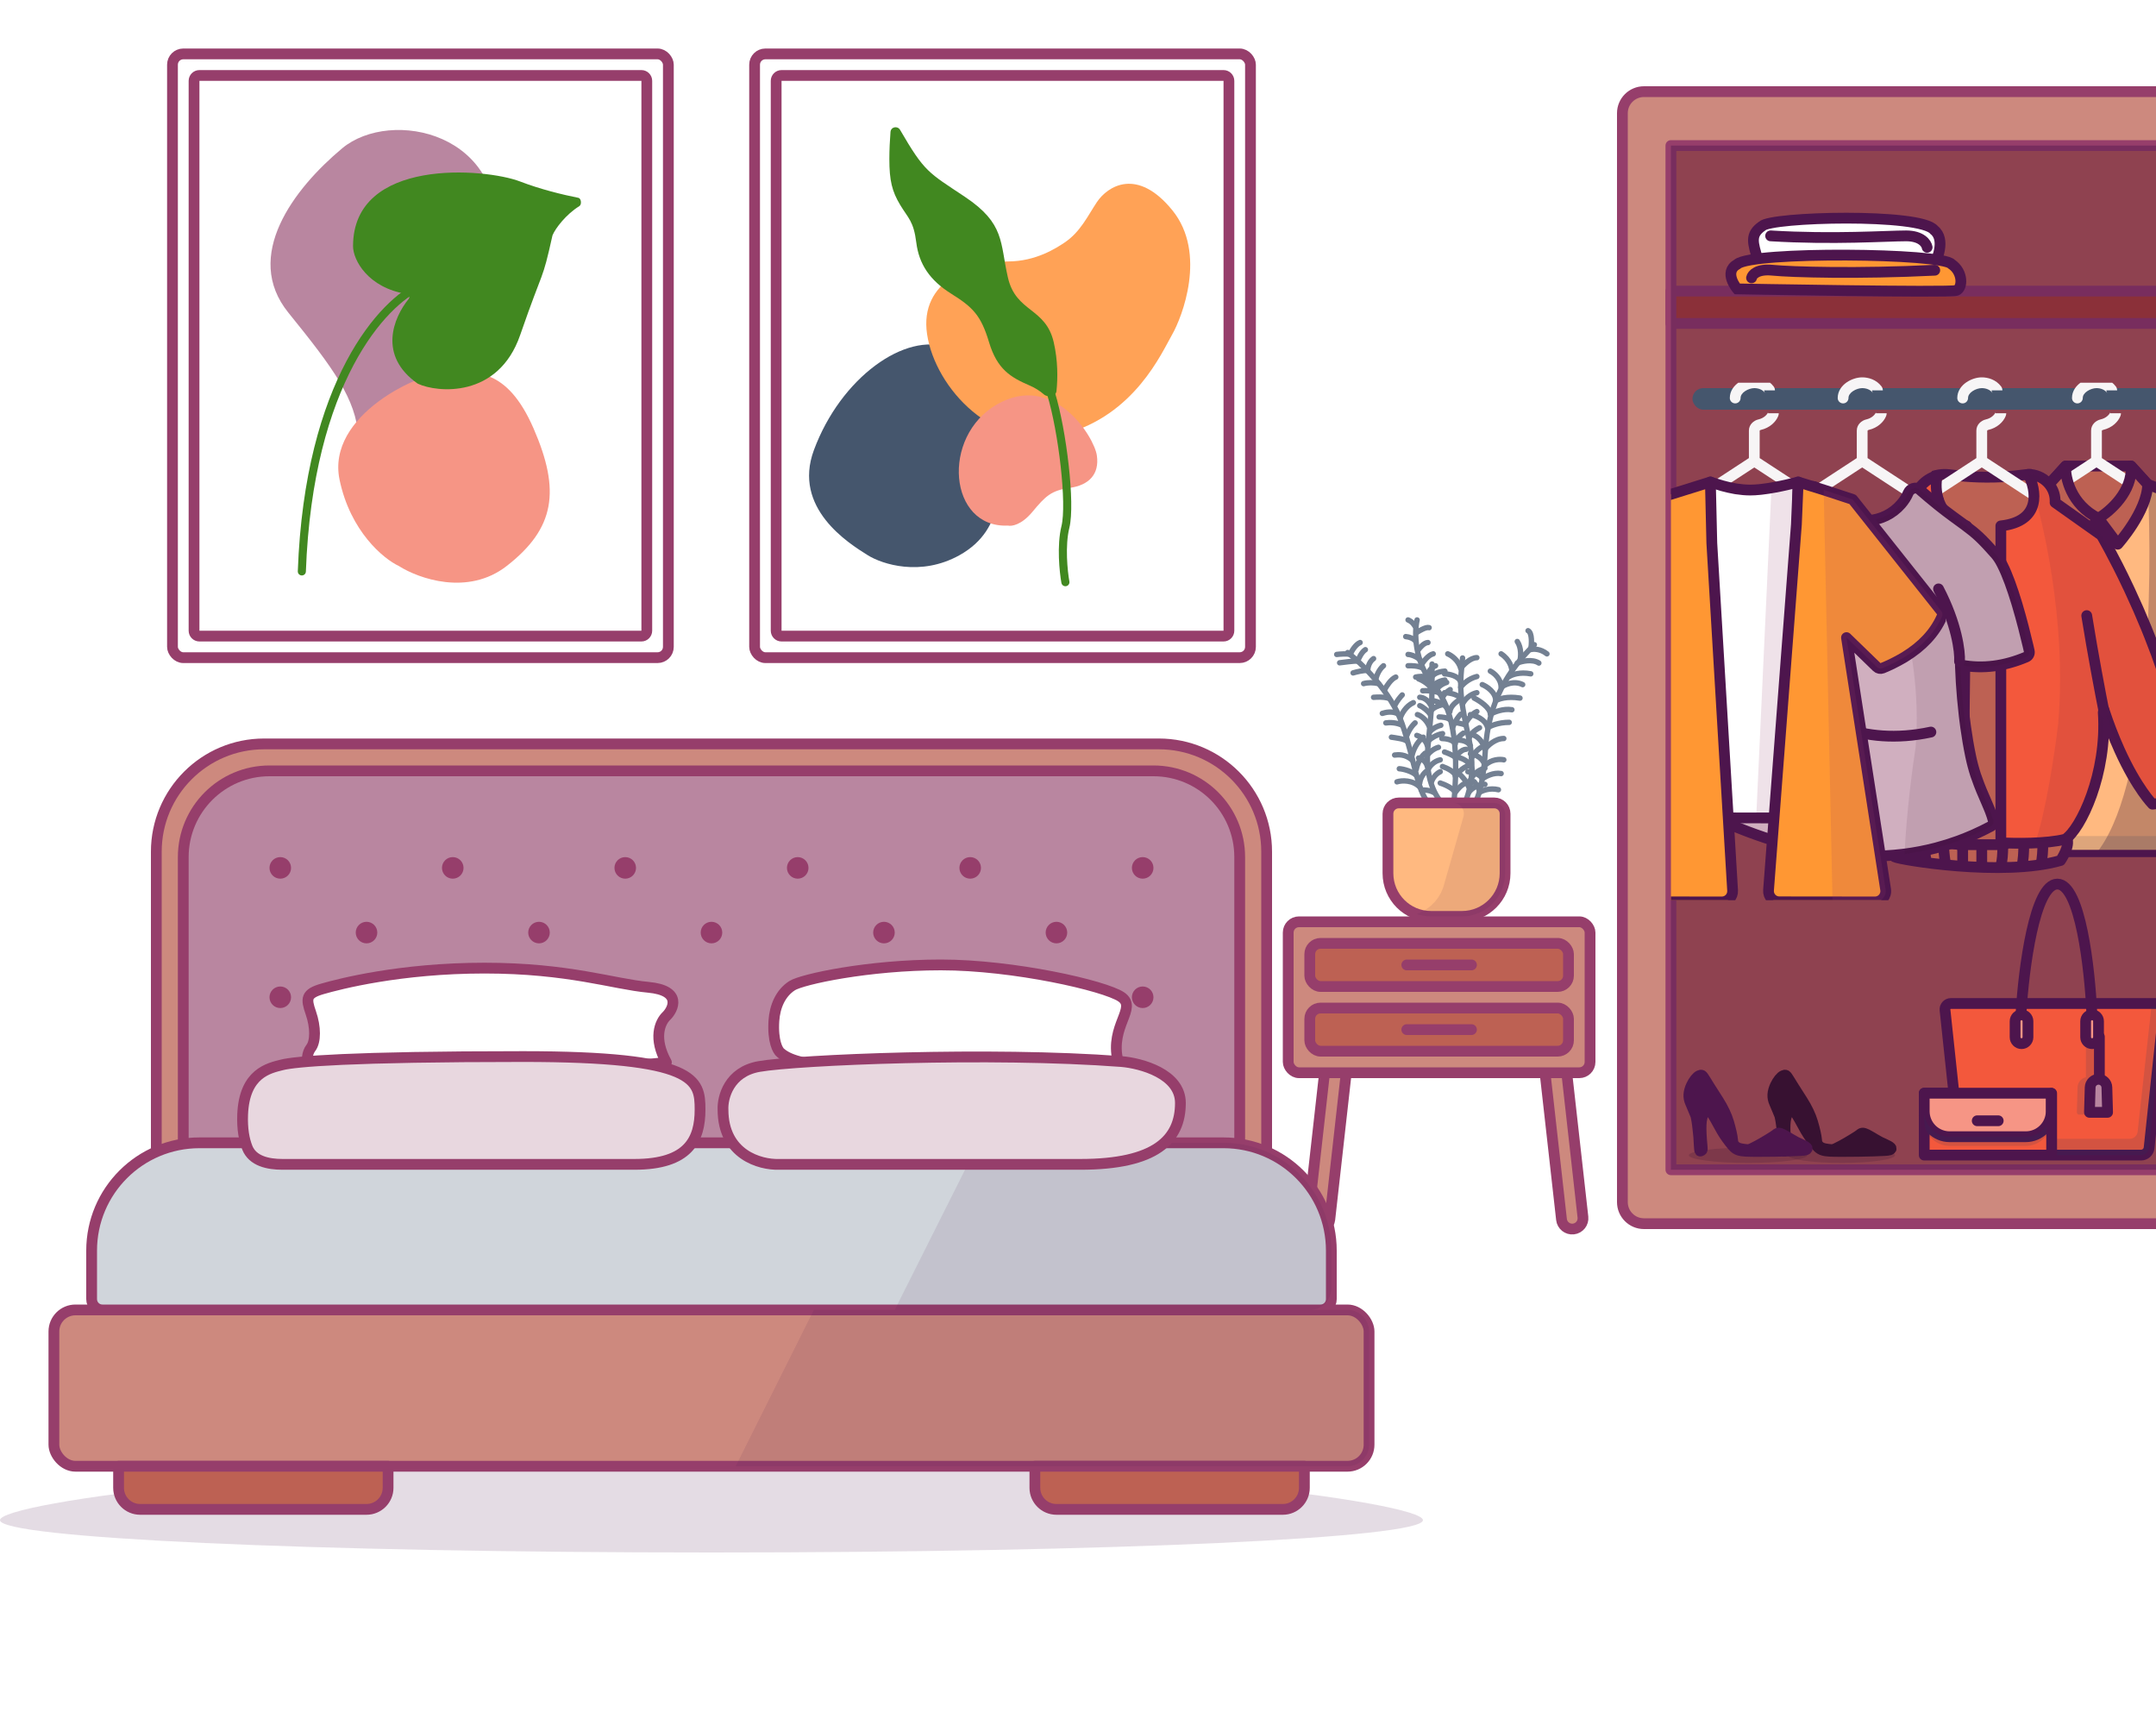 <svg width="400" height="320" viewBox="0 0 400 320" fill="none" xmlns="http://www.w3.org/2000/svg">
<g clip-path="url(#clip0_1324_4218)">
<path fill-rule="evenodd" clip-rule="evenodd" d="M248.101 195.949C249.198 196.072 249.988 197.062 249.865 198.159L246.715 226.223C246.592 227.321 245.602 228.111 244.505 227.987C243.407 227.864 242.617 226.874 242.74 225.777L245.89 197.713C246.013 196.615 247.003 195.825 248.101 195.949Z" fill="#CD897E" stroke="#963E6B" stroke-width="2" stroke-linecap="round"/>
<path fill-rule="evenodd" clip-rule="evenodd" d="M288.318 195.949C287.22 196.072 286.43 197.062 286.554 198.159L289.704 226.223C289.827 227.321 290.817 228.111 291.914 227.987C293.012 227.864 293.802 226.874 293.679 225.777L290.529 197.713C290.406 196.615 289.416 195.825 288.318 195.949Z" fill="#CD897E" stroke="#963E6B" stroke-width="2" stroke-linecap="round"/>
<rect x="239" y="171" width="56" height="28" rx="2" fill="#CD897E" stroke="#963E6B" stroke-width="2"/>
<rect x="243" y="175" width="48" height="8" rx="2" fill="#BD6153" stroke="#963E6B" stroke-width="2"/>
<rect x="243" y="187" width="48" height="8" rx="2" fill="#BD6153" stroke="#963E6B" stroke-width="2"/>
<path d="M261 179H273" stroke="#963E6B" stroke-width="2" stroke-linecap="round"/>
<path d="M261 191H273" stroke="#963E6B" stroke-width="2" stroke-linecap="round"/>
<path d="M250.037 121.052C252.553 122.994 258.095 128.359 260.137 134.276C262.69 141.673 262.912 147.5 265.687 149.63M268.24 149.63C266.871 148.658 264.289 145.102 264.91 138.647C265.687 130.578 265.687 130.802 265.687 123.181M262.912 115C262.394 117.241 262.313 122.845 266.131 127.328C270.904 132.931 270.238 143.354 269.683 149.63M271.348 149.63C272.347 148.173 273.967 143.555 272.458 136.742C270.571 128.224 270.904 126.767 271.348 122.06M273.013 149.63C273.678 149.331 275.121 146.85 275.565 139.319C276.12 129.905 280.005 124.19 284.667 119.595" stroke="#738092" stroke-linecap="round" stroke-linejoin="round"/>
<path d="M248 121.405C248.579 121.331 249.888 121.228 250.496 121.405C250.749 120.816 251.472 119.55 252.34 119.196M248.543 122.951C249.338 122.84 251.125 122.62 251.906 122.62C252.087 122.104 252.622 120.963 253.317 120.521M251.038 124.828C251.653 124.644 253.056 124.298 253.751 124.386C253.751 123.908 253.968 122.796 254.836 122.178M252.991 126.816C253.751 126.595 254.836 126.595 255.771 126.816M255.27 125.932C255.378 125.417 255.812 124.21 256.68 123.503M256.897 127.92C257.223 127.294 258.091 125.954 258.959 125.601M254.836 129.356C255.487 129.319 256.545 129.235 257.5 129.5M260.152 128.914C259.863 129.208 259.176 130.018 258.742 130.902M256.463 132.337C257.042 132.153 258.134 131.895 259.176 132.337M259.827 133.11C260.044 132.448 260.825 130.968 262.214 130.349M257.114 134.104C257.801 133.994 259.111 134.016 260.152 134.546M261.02 136.423C261.165 135.981 261.671 134.899 262.539 134.104M258.148 136.754C258.835 136.865 260.586 137.058 261.02 137.5M258.742 140.067C259.393 139.993 260.698 139.852 262 141M261.997 140.067C262.141 139.368 262.756 137.726 264.058 136.754M262.756 142.717C262.865 142.092 263.342 140.619 264.384 139.736M259.61 142.607C260.405 142.644 262.062 143.116 262.756 143.823M259.176 145.036C260.08 144.742 262.105 144.675 263.407 146M263.407 145.257C263.443 144.779 263.776 143.645 264.818 142.938M263.733 146.582C264.239 146.509 265.219 146.558 266 147M265.577 145.036C265.722 144.595 266.25 143.601 267.205 143.159M265.035 142.607C265.252 142.165 265.99 141.216 267.205 140.95M263.19 140.619C263.624 140.803 264.5 141 264.818 142.192M264.926 139.957C265.179 139.625 265.925 138.897 266.879 138.632M262.865 136.423C263.371 136.57 264.5 137.111 264.818 138.35M265.143 137.306C265.505 136.975 266.51 136.268 267.639 136.092M265.36 135.65C265.577 135.392 266.272 134.811 267.313 134.546M262.973 132.558C263.552 132.705 264.623 133.465 265.143 134.702M263.407 130.902C263.986 131.122 265.013 131.94 265.36 132.558M265.686 131.662C265.903 131.367 266.619 130.946 267.747 130.681M263.407 129.356C263.95 129.356 264.818 129.727 265.36 130.681M263.19 125.932C263.877 126.19 265.36 126.992 265.794 128.141M265.794 127.368C266.011 127.037 266.771 126.33 268.073 126.153M265.794 125.38C265.975 125.123 266.684 124.585 268.073 124.497M262.648 116.322C262.431 116.064 262.105 115.353 261.237 115M262.865 117.319C263.407 116.951 264.623 116.259 265.143 116.436M260.803 118.092C261.382 118.129 262.387 118.47 262.648 119M263.082 120.632C263.407 120.153 264.232 119.196 264.926 119.196M261.237 121.405C261.78 121.405 263.066 121.882 263.5 122.5M263.733 123.282C264.094 122.693 265.035 121.471 265.903 121.294M261.237 123.503C261.816 123.466 263.169 123.503 263.95 123.945M262.648 125.601C263.118 125.491 264.232 125.358 264.926 125.711M264.709 125.38C264.854 124.902 265.382 123.856 266.337 123.503M263.95 128.141C264.528 128.104 265.925 128.119 266.879 128.472M266.554 127.92C266.699 127.626 267.27 126.948 268.398 126.595M267.639 129.576C267.639 129.319 267.921 128.627 269.049 127.92M268.398 131.3C268.246 131.008 267.553 130.339 266 130M269 132C269 131.667 269.3 130.8 270.5 130M267 133C267.5 133 268.6 133.1 269 133.5M271 132.5C270.667 132.833 269.9 133.8 269.5 135M267.5 137C268.167 137 269.6 137.2 270 138C270 137.667 270.3 136.8 271.5 136M268 139.5C268.5 139.667 269.6 140.1 270 140.5C270.333 140 271.2 139 272 139M267.62 142.192C268.413 142.461 270 143.2 270 144C270.333 143.5 271.3 142.4 272.5 142M267.205 145.257C267.97 145.505 269.6 146.2 270 147C270.333 146.505 271.2 145.463 272 145.257M268.597 121.294C269.231 121.552 270.6 122.454 271 124C271.5 123.333 272.8 122 274 122M268 125C268.833 125.027 270.6 125.364 271 126.5M271 127.5C271.333 127 272.4 125.9 274 125.5M268 128.5C268.667 128.5 270.2 128.7 271 129.5M274 128.5C273.375 128.62 271.961 129.225 271.312 130.681M269.5 134C270 134.03 271.2 134.182 272 134.546M274 132C273.667 132.117 272.8 132.68 272 134M272.5 137.306C272.5 136.871 272.9 135.8 274.5 135M270.5 137.306C271.038 137.271 272.251 137.43 272.806 138.35M273 140.619C273.333 139.98 274.3 138.63 275.5 138.35M270.5 140.5C271.253 140.645 272.834 141.291 273.13 142.717M272.806 144.71C273.038 144.14 273.9 142.9 275.5 142.5M272.5 147C272.833 146.5 273.9 145.5 275.5 145.5M270.262 143.159C270.841 143.606 272.1 144.8 272.5 146M283.5 117C284.3 117.4 284.167 119.5 284 120.5C284.5 120.363 285.8 120.33 287 121.294M282 122.5C282.167 121.833 282.3 120.2 281.5 119M281.5 123C282.333 122.667 284.3 122.2 285.5 123M280.5 124.5C280.5 123.863 280.1 122.33 278.5 121.294M280 125.5C280.5 125.167 282 124.6 284 125M276.5 124.5C277.167 124.833 278.5 125.9 278.5 127.5C279.167 127 280.9 126.2 282.5 127M275 127C275.833 127.333 277.5 128.4 277.5 130C278 129.667 279.6 129.1 282 129.5M273.5 129.5C274.5 130 276.5 131.3 276.5 132.5C277.167 132.108 278.9 131.391 280.5 131.662M272.806 132.558C273.704 132.705 275.6 133.4 276 135C276.5 134.667 278 134 280 134M273.5 136.423C274 136.615 275.1 137.4 275.5 139C276 138.333 277.4 137 279 137M279 140.95C278.333 140.8 276.7 140.8 275.5 142C275.371 141.396 274.651 140.119 272.806 139.844M278.5 143.5C277.085 143.242 275.577 144.059 275 144.5C274.89 144.127 274.204 143.336 272.335 143.159M278 146.5C276.4 146.1 275 146.667 274.5 147C274.555 146.833 274.432 146.2 273.5 145" stroke="#738092" stroke-linecap="round" stroke-linejoin="round"/>
<path d="M257.506 150.951C257.506 149.846 258.401 148.951 259.506 148.951H277.234C278.339 148.951 279.234 149.846 279.234 150.951V162C279.234 166.418 275.653 170 271.234 170H265.506C261.088 170 257.506 166.418 257.506 162V150.951Z" fill="#FFB980" stroke="#963E6B" stroke-width="2"/>
<path opacity="0.1" fill-rule="evenodd" clip-rule="evenodd" d="M262.849 169.548C263.68 169.841 264.574 170 265.506 170H271.234C275.653 170 279.234 166.418 279.234 162V150.951C279.234 149.846 278.339 148.951 277.234 148.951H269.585C270.913 148.951 271.872 150.222 271.508 151.499L267.89 164.193C267.163 166.742 265.248 168.705 262.849 169.548Z" fill="#4D154D"/>
<path opacity="0.15" d="M264 282C264 285.314 206.558 288 132 288C57.442 288 0 285.314 0 282C0 278.686 57.442 271 132 271C206.558 271 264 278.686 264 282Z" fill="#4D154D"/>
<path d="M29 158C29 146.954 37.954 138 49 138H215C226.046 138 235 146.954 235 158V221H29V158Z" fill="#CD897E" stroke="#963E6B" stroke-width="2" stroke-linejoin="round"/>
<path d="M34 159C34 150.163 41.163 143 50 143H214C222.837 143 230 150.163 230 159V221H34V159Z" fill="#B986A0" stroke="#963E6B" stroke-width="2" stroke-linejoin="round"/>
<circle cx="84" cy="161" r="2" fill="#963E6B"/>
<circle cx="116" cy="161" r="2" fill="#963E6B"/>
<circle cx="148" cy="161" r="2" fill="#963E6B"/>
<circle cx="180" cy="161" r="2" fill="#963E6B"/>
<circle cx="212" cy="161" r="2" fill="#963E6B"/>
<circle cx="84" cy="185" r="2" fill="#963E6B"/>
<circle cx="52" cy="161" r="2" fill="#963E6B"/>
<circle cx="116" cy="185" r="2" fill="#963E6B"/>
<circle cx="68" cy="173" r="2" fill="#963E6B"/>
<circle cx="100" cy="173" r="2" fill="#963E6B"/>
<circle cx="148" cy="185" r="2" fill="#963E6B"/>
<circle cx="180" cy="185" r="2" fill="#963E6B"/>
<circle cx="212" cy="185" r="2" fill="#963E6B"/>
<circle cx="52" cy="185" r="2" fill="#963E6B"/>
<circle cx="132" cy="173" r="2" fill="#963E6B"/>
<circle cx="164" cy="173" r="2" fill="#963E6B"/>
<circle cx="196" cy="173" r="2" fill="#963E6B"/>
<rect x="10" y="243" width="244" height="29" rx="4" fill="#CD897E" stroke="#963E6B" stroke-width="2" stroke-linejoin="round"/>
<path d="M192 272H242V276C242 278.209 240.209 280 238 280H196C193.791 280 192 278.209 192 276V272Z" fill="#BD6153" stroke="#963E6B" stroke-width="2" stroke-linejoin="round"/>
<path d="M22 272H72V276C72 278.209 70.209 280 68 280H26C23.791 280 22 278.209 22 276V272Z" fill="#BD6153" stroke="#963E6B" stroke-width="2" stroke-linejoin="round"/>
<path d="M17 232C17 220.954 25.954 212 37 212H227C238.046 212 247 220.954 247 232V241C247 242.105 246.105 243 245 243H19C17.895 243 17 242.105 17 241V232Z" fill="#D0D5DB" stroke="#963E6B" stroke-width="2" stroke-linejoin="round"/>
<path opacity="0.1" d="M151 243H250C252.209 243 254 244.791 254 247V268C254 270.209 252.209 272 250 272H136.5L151 243Z" fill="#4D154D"/>
<path opacity="0.1" d="M181.549 212L227 212C238.046 212 247 220.954 247 232V239C247 241.209 245.209 243 243 243L166 243L181.549 212Z" fill="#4D154D"/>
<path d="M57.666 194.403C56.929 195.351 56.95 196.773 57.052 197.365C69.018 196.773 87.122 197.958 102.463 197.958C114.737 197.958 121.692 197.365 123.635 197.069C121.18 192.626 122.408 189.664 123.635 188.479C124.862 187.294 126.703 183.739 120.26 183.147C113.816 182.555 105.532 179.592 89.883 179.592C74.235 179.592 62.882 182.555 59.813 183.443C56.745 184.332 56.745 185.221 57.666 187.887C58.586 190.552 58.586 193.218 57.666 194.403Z" fill="white"/>
<path d="M146.954 182.851C144.822 184.223 143.752 186.702 143.579 189.368C143.334 193.159 144.295 194.897 144.806 195.292C148.488 198.55 159.534 197.958 174.569 197.958C186.597 197.958 201.468 197.168 207.401 196.773C205.866 190.256 211.083 186.998 208.014 184.924C204.946 182.851 188.07 179 174.569 179C161.069 179 148.795 181.666 146.954 182.851Z" fill="white"/>
<path d="M57.666 194.403C56.929 195.351 56.95 196.773 57.052 197.365C69.018 196.773 87.122 197.958 102.463 197.958C114.737 197.958 121.692 197.365 123.635 197.069C121.18 192.626 122.408 189.664 123.635 188.479C124.862 187.294 126.703 183.739 120.26 183.147C113.816 182.555 105.532 179.592 89.883 179.592C74.235 179.592 62.882 182.555 59.813 183.443C56.745 184.332 56.745 185.221 57.666 187.887C58.586 190.552 58.586 193.218 57.666 194.403Z" stroke="#963E6B" stroke-width="2" stroke-linejoin="round"/>
<path d="M146.954 182.851C144.822 184.223 143.752 186.702 143.579 189.368C143.334 193.159 144.295 194.897 144.806 195.292C148.488 198.55 159.534 197.958 174.569 197.958C186.597 197.958 201.468 197.168 207.401 196.773C205.866 190.256 211.083 186.998 208.014 184.924C204.946 182.851 188.07 179 174.569 179C161.069 179 148.795 181.666 146.954 182.851Z" stroke="#963E6B" stroke-width="2" stroke-linejoin="round"/>
<path d="M45.017 206.767C44.911 209.462 45.306 211.468 45.886 212.915C46.879 215.392 49.735 215.996 52.403 215.996H117.713C127.75 215.996 129.88 211.382 129.88 205.844C129.88 200.307 129.271 196 97.03 196C64.788 196 54.751 196.923 52.317 197.538C49.884 198.153 45.322 199.076 45.017 206.767Z" fill="#E8D7DF"/>
<path d="M140.829 197.846C135.233 198.83 134.036 203.588 134.138 205.844C134.138 214.212 141.032 216.099 144.479 215.996H200.446C214.438 215.996 219 211.382 219 204.614C219 199.199 211.7 197.231 208.05 196.923C183.717 195.077 147.825 196.615 140.829 197.846Z" fill="#E8D7DF"/>
<path d="M45.017 206.767C44.911 209.462 45.306 211.468 45.886 212.915C46.879 215.392 49.735 215.996 52.403 215.996H117.713C127.75 215.996 129.88 211.382 129.88 205.844C129.88 200.307 129.271 196 97.03 196C64.788 196 54.751 196.923 52.317 197.538C49.884 198.153 45.322 199.076 45.017 206.767Z" stroke="#963E6B" stroke-width="2" stroke-linejoin="round"/>
<path d="M140.829 197.846C135.233 198.83 134.036 203.588 134.138 205.844C134.138 214.212 141.032 216.099 144.479 215.996H200.446C214.438 215.996 219 211.382 219 204.614C219 199.199 211.7 197.231 208.05 196.923C183.717 195.077 147.825 196.615 140.829 197.846Z" stroke="#963E6B" stroke-width="2" stroke-linejoin="round"/>
<path d="M301 21C301 18.791 302.791 17 305 17H525C527.209 17 529 18.791 529 21V223C529 225.209 527.209 227 525 227H305C302.791 227 301 225.209 301 223V21Z" fill="#CD897E" stroke="#963E6B" stroke-width="2" stroke-linecap="round" stroke-linejoin="round"/>
<path d="M310 27H519V217H310V27Z" fill="#BD6153" stroke="#963E6B" stroke-width="2" stroke-linecap="round" stroke-linejoin="round"/>
<rect x="310" y="54" width="98" height="6" fill="#B6422D" stroke="#963E6B" stroke-width="2" stroke-linecap="round" stroke-linejoin="round"/>
<path opacity="0.4" d="M310 27H408V217H310V27Z" fill="#4D154D"/>
<path d="M326.916 41.946C324.641 43.532 325.19 45.025 326.121 48.158C326.121 48.158 344.832 46.953 359.194 48.358C359.194 48.358 361.08 44.463 358.835 42.671C356.403 39.495 328.501 40.214 326.916 41.946Z" fill="white" stroke="#4D154D" stroke-width="2"/>
<path d="M357.539 45.88C357.421 45.171 356.477 43.755 353.644 43.755C350.103 43.755 340.188 44.463 328.502 43.755" stroke="#4D154D" stroke-width="2" stroke-linecap="round"/>
<path d="M322.316 49.01C319.649 50.483 322.293 53.592 322.293 53.592C322.293 53.592 361.741 54.322 362.944 53.884C364.147 53.446 364.267 50.483 362.056 48.99C360.372 46.942 324.961 46.588 322.316 49.01Z" fill="#FF9733" stroke="#4D154D" stroke-width="2"/>
<path d="M324.961 51.545C325.079 50.955 326.023 49.845 328.856 50.129C332.397 50.483 344.791 50.837 358.956 50.129" stroke="#4D154D" stroke-width="2" stroke-linecap="round"/>
<rect x="314" y="72" width="90" height="4" rx="2" fill="#45566D"/>
<g clip-path="url(#clip1_1324_4218)">
<path d="M398.457 89.849L395.373 86.454H383.236L380.151 89.849M380.151 89.849L371.407 93.139C371.407 93.139 368.836 93.963 367.498 96.945L357.604 115.234L356.701 116.901C356.47 117.369 356.65 117.933 357.108 118.181L369.968 125.143L369.35 158.658H409.259L408.64 125.143L421.5 118.181C421.958 117.933 422.138 117.369 421.908 116.901L421.004 115.234L411.11 96.945C409.772 93.963 407.202 93.139 407.202 93.139L398.457 89.849" fill="#FFB980"/>
<path opacity="0.3" d="M408.641 125.144L409.259 158.659H388.603C398.801 146.915 399.422 107.893 398.458 89.85L402.83 91.495L407.202 93.14C407.202 93.14 409.773 93.964 411.111 96.946L421.005 115.235L421.908 116.902C422.139 117.369 421.959 117.934 421.501 118.182L408.641 125.144Z" fill="#371131"/>
<path d="M369.968 121.923V125.144L357.108 118.181C356.65 117.933 356.47 117.369 356.701 116.902L357.604 115.234L369.968 121.923Z" fill="#BD6153"/>
<path d="M383.236 86.454H395.373C395.974 90.885 391.582 94.759 389.311 96.142C383.928 93.592 383.018 88.621 383.236 86.454Z" fill="#BD6153"/>
<path opacity="0.15" d="M408.646 125.425L407.917 120.19L406.788 151.084C406.707 153.319 404.871 155.089 402.633 155.089H369.416L369.35 158.659H409.258L408.646 125.425Z" fill="#20385F"/>
<path d="M370.189 110.307V121.284M370.189 125.179V121.284M409.141 110.307V125.179M370.189 121.284L358.503 114.91" stroke="#4D154D" stroke-width="2" stroke-linecap="round" stroke-linejoin="round"/>
<path d="M398.457 89.849L395.373 86.454H383.236L380.151 89.849M380.151 89.849L371.407 93.139C371.407 93.139 368.836 93.963 367.498 96.945L357.604 115.234L356.701 116.901C356.47 117.369 356.65 117.933 357.108 118.181L369.968 125.143L369.35 158.658H409.259L408.64 125.143L421.5 118.181C421.958 117.933 422.138 117.369 421.908 116.901L421.004 115.234L411.11 96.945C409.772 93.963 407.202 93.139 407.202 93.139L398.457 89.849" stroke="#4D154D" stroke-width="2" stroke-linejoin="round"/>
<path d="M384.415 73.833C384.415 74.385 384.863 74.833 385.415 74.833C385.967 74.833 386.415 74.385 386.415 73.833H384.415ZM381.327 89.312C380.865 89.615 380.735 90.234 381.037 90.696C381.339 91.159 381.959 91.288 382.421 90.986L381.327 89.312ZM395.991 91.313C396.453 91.615 397.073 91.486 397.375 91.023C397.678 90.561 397.548 89.941 397.086 89.639L395.991 91.313ZM392.473 76.803L393.403 77.17L392.473 76.803ZM391.747 72.288L390.947 72.889L391.747 72.288ZM386.415 73.833C386.415 73.39 386.675 72.952 387.221 72.576C387.772 72.198 388.461 72 388.956 72V70C388.035 70 386.954 70.333 386.088 70.928C385.217 71.527 384.415 72.505 384.415 73.833H386.415ZM388.956 72C389.701 72 390.483 72.27 390.947 72.889L392.547 71.688C391.589 70.411 390.107 70 388.956 70V72ZM391.542 76.435C391.357 76.905 390.751 77.57 389.726 77.803L390.17 79.753C391.803 79.381 392.962 78.286 393.403 77.17L391.542 76.435ZM387.956 79.887V85.519H389.956V79.887H387.956ZM382.421 90.986L389.503 86.356L388.409 84.682L381.327 89.312L382.421 90.986ZM388.409 86.356L395.991 91.313L397.086 89.639L389.503 84.682L388.409 86.356ZM389.726 77.803C388.871 77.998 387.956 78.74 387.956 79.887H389.956C389.956 79.887 389.956 79.888 389.956 79.889C389.956 79.89 389.956 79.889 389.956 79.888C389.958 79.885 389.964 79.873 389.98 79.855C390.017 79.816 390.084 79.772 390.17 79.753L389.726 77.803ZM391.497 76.666C391.497 76.605 391.507 76.524 391.542 76.435L393.403 77.17C393.472 76.994 393.497 76.82 393.497 76.666H391.497ZM390.947 72.889C390.838 72.743 390.789 72.575 390.789 72.416H392.789C392.789 72.165 392.711 71.907 392.547 71.688L390.947 72.889Z" fill="#F7F5F6"/>
<path d="M380.151 89.849L383.236 86.454C383.136 88.621 384.211 93.592 389.311 96.142C391.464 94.877 395.691 91.169 395.373 86.454L398.458 89.849C398.355 94.888 392.905 100.957 392.905 100.957L391.156 98.609V111.467C391.156 113.512 389.498 115.17 387.453 115.17V98.609L385.704 100.957C385.704 100.957 380.254 94.888 380.151 89.849Z" fill="#BD6153"/>
<path d="M387.453 98.609L385.704 100.957C385.704 100.957 380.254 94.888 380.151 89.849L383.236 86.454C383.136 88.621 384.211 93.592 389.311 96.142C391.464 94.877 395.691 91.169 395.373 86.454L398.458 89.849C398.355 94.888 392.905 100.957 392.905 100.957L391.156 98.609M387.453 98.609L388.752 96.864M387.453 98.609V115.17C389.498 115.17 391.156 113.512 391.156 111.467V98.609M391.156 98.609L389.857 96.864" stroke="#4D154D" stroke-width="2" stroke-linecap="round" stroke-linejoin="round"/>
<circle cx="389.31" cy="102.87" r="0.708" fill="#4D154D"/>
<circle cx="389.31" cy="105.703" r="0.708" fill="#4D154D"/>
<circle cx="389.31" cy="108.535" r="0.708" fill="#4D154D"/>
</g>
<path d="M349.613 153.862C349.613 153.862 350.541 158.42 351.514 158.958C352.487 159.495 371.63 162.702 382.281 159.633C382.281 159.633 384.178 156.911 383.436 155.478C382.694 154.046 349.613 153.862 349.613 153.862Z" fill="#BD6153" stroke="#4D154D" stroke-width="2" stroke-linejoin="round"/>
<path d="M353.508 155.633C353.626 156.341 353.933 158.041 354.216 159.174M357.049 156.341C357.049 157.049 357.12 158.749 357.403 159.882M360.59 156.695C360.59 157.167 360.661 158.537 360.944 160.236M364.131 157.049C364.131 157.876 364.131 159.74 364.131 160.59M367.672 157.403V160.59M371.567 157.403C371.567 158.112 371.497 159.74 371.213 160.59M375.463 157.049C375.463 157.876 375.392 159.74 375.109 160.59M379.004 156.695C379.004 157.521 378.933 159.386 378.65 160.236" stroke="#4D154D" stroke-width="2" stroke-linecap="round"/>
<path d="M363.424 156.695H371.922L377.941 91.251C377.915 89.978 377.675 88.704 376.574 87.998C376.322 87.998 376.07 88.014 375.821 88.049C374.428 88.241 373.02 88.376 371.598 88.453H371.551C369.528 88.56 367.501 88.55 365.479 88.423C364.993 88.394 364.505 88.357 364.016 88.313C363.245 88.245 362.471 88.159 361.693 88.057C360.825 87.942 359.943 88 359.099 88.225C358.598 89.091 358.777 90.956 359.597 92.71L363.424 156.695Z" fill="#BD6153"/>
<path d="M371.922 156.695V157.695C372.439 157.695 372.871 157.302 372.918 156.787L371.922 156.695ZM363.424 156.695L362.426 156.755C362.457 157.283 362.895 157.695 363.424 157.695V156.695ZM359.597 92.71L360.595 92.651L360.584 92.46L360.503 92.287L359.597 92.71ZM359.099 88.225L358.841 87.259L358.441 87.366L358.234 87.724L359.099 88.225ZM361.693 88.057L361.562 89.048L361.562 89.048L361.693 88.057ZM364.016 88.313L364.106 87.317L364.104 87.317L364.016 88.313ZM365.479 88.423L365.542 87.425L365.54 87.425L365.479 88.423ZM371.551 88.453V87.453H371.524L371.498 87.455L371.551 88.453ZM371.598 88.453V89.453H371.625L371.652 89.452L371.598 88.453ZM375.821 88.049L375.685 87.058L375.684 87.058L375.821 88.049ZM376.574 87.998L377.113 87.156L376.868 86.999L376.575 86.998L376.574 87.998ZM377.941 91.251L378.937 91.342L378.942 91.286L378.941 91.23L377.941 91.251ZM371.922 155.695H363.424V157.695H371.922V155.695ZM360.503 92.287C360.136 91.501 359.919 90.704 359.847 90.028C359.771 89.314 359.872 88.887 359.965 88.726L358.234 87.724C357.826 88.429 357.765 89.367 357.858 90.24C357.955 91.153 358.238 92.164 358.691 93.134L360.503 92.287ZM359.357 89.191C360.074 89 360.824 88.951 361.562 89.048L361.823 87.066C360.826 86.934 359.812 87 358.841 87.259L359.357 89.191ZM361.562 89.048C362.354 89.153 363.143 89.24 363.928 89.309L364.104 87.317C363.348 87.25 362.588 87.166 361.823 87.066L361.562 89.048ZM363.926 89.309C364.425 89.354 364.923 89.391 365.418 89.421L365.54 87.425C365.064 87.396 364.586 87.36 364.106 87.317L363.926 89.309ZM365.416 89.421C367.476 89.551 369.542 89.561 371.603 89.452L371.498 87.455C369.514 87.56 367.525 87.55 365.542 87.425L365.416 89.421ZM371.551 89.453H371.598V87.453H371.551V89.453ZM371.652 89.452C373.101 89.373 374.537 89.236 375.958 89.039L375.684 87.058C374.318 87.247 372.938 87.379 371.544 87.455L371.652 89.452ZM375.957 89.039C376.16 89.011 376.366 88.998 376.572 88.998L376.575 86.998C376.278 86.998 375.98 87.017 375.685 87.058L375.957 89.039ZM376.034 88.84C376.674 89.25 376.916 90.037 376.941 91.271L378.941 91.23C378.914 89.919 378.675 88.158 377.113 87.156L376.034 88.84ZM372.918 156.787L378.937 91.342L376.945 91.159L370.927 156.604L372.918 156.787ZM364.422 156.636L360.595 92.651L358.599 92.77L362.426 156.755L364.422 156.636Z" fill="#4D154D"/>
<path d="M363.131 73.833C363.131 74.385 363.579 74.833 364.131 74.833C364.683 74.833 365.131 74.385 365.131 73.833H363.131ZM358.465 91.538L357.918 90.701L357.918 90.702L358.465 91.538ZM376.879 91.538L377.448 90.716L377.437 90.709L377.426 90.701L376.879 91.538ZM387.397 98.82L387.966 97.998L387.397 98.82ZM371.188 76.803L370.258 76.435L371.188 76.803ZM370.463 72.288L369.663 72.889L370.463 72.288ZM365.131 73.833C365.131 73.39 365.391 72.952 365.937 72.576C366.488 72.198 367.177 72 367.672 72V70C366.751 70 365.669 70.333 364.804 70.928C363.933 71.527 363.131 72.505 363.131 73.833H365.131ZM367.672 72C368.417 72 369.199 72.27 369.663 72.889L371.263 71.688C370.305 70.411 368.823 70 367.672 70V72ZM370.258 76.435C370.073 76.905 369.467 77.57 368.442 77.803L368.886 79.753C370.519 79.381 371.678 78.286 372.119 77.17L370.258 76.435ZM366.672 79.887V85.519H368.672V79.887H366.672ZM359.013 92.375L368.219 86.356L367.125 84.682L357.918 90.701L359.013 92.375ZM367.125 86.356L376.332 92.375L377.426 90.701L368.219 84.682L367.125 86.356ZM357.918 90.702L346.86 97.94L347.955 99.613L359.013 92.375L357.918 90.702ZM376.31 92.361L386.827 99.642L387.966 97.998L377.448 90.716L376.31 92.361ZM385.689 103.286H349.05V105.286H385.689V103.286ZM386.827 99.642C388.44 100.758 387.65 103.286 385.689 103.286V105.286C389.61 105.286 391.19 100.23 387.966 97.998L386.827 99.642ZM368.442 77.803C367.587 77.998 366.672 78.74 366.672 79.887H368.672C368.672 79.887 368.672 79.888 368.672 79.889C368.672 79.89 368.672 79.889 368.672 79.888C368.674 79.885 368.679 79.873 368.696 79.855C368.733 79.816 368.8 79.772 368.886 79.753L368.442 77.803ZM346.86 97.94C343.534 100.117 345.075 105.286 349.05 105.286V103.286C347.063 103.286 346.292 100.701 347.955 99.613L346.86 97.94ZM370.213 76.666C370.213 76.605 370.223 76.524 370.258 76.435L372.119 77.17C372.188 76.994 372.213 76.82 372.213 76.666H370.213ZM369.663 72.889C369.554 72.743 369.505 72.575 369.505 72.416H371.505C371.505 72.165 371.427 71.907 371.263 71.688L369.663 72.889Z" fill="#F7F5F6"/>
<path d="M399.36 149.182C404.271 148.628 406.27 146.851 406.27 146.851C405.835 142.161 404.921 137.447 403.732 132.908C403.708 132.813 403.682 132.717 403.658 132.622C403.647 132.582 403.635 132.539 403.624 132.497C403.526 132.107 403.416 131.716 403.312 131.33C402.038 126.783 400.521 122.309 398.767 117.926C398.587 117.478 398.41 117.032 398.23 116.594C398.19 116.495 398.147 116.399 398.106 116.294C397.697 115.297 397.289 114.332 396.881 113.4C396.816 113.249 396.75 113.1 396.686 112.95C396.162 111.759 395.648 110.623 395.148 109.556C395.08 109.407 395.01 109.259 394.941 109.113C392.107 103.089 389.872 99.309 389.872 99.309L381.275 93.222C381.284 93.143 381.284 93.066 381.284 92.989C381.323 90.193 379.004 87.997 376.303 87.997C377.793 90.83 378.862 96.708 371.213 97.558V156.34C373.753 156.489 379.699 156.566 383.167 155.679C385.987 153.875 391.003 143.558 390.214 132.144C390.215 132.106 390.222 132.068 390.234 132.031C390.256 131.916 390.278 131.803 390.297 131.688C390.304 131.652 390.309 131.618 390.316 131.584C390.341 131.663 390.368 131.743 390.394 131.821C391.208 134.296 392.149 136.726 393.214 139.102C396.467 146.308 399.36 149.182 399.36 149.182Z" fill="#F3583C" stroke="#4D154D" stroke-width="2" stroke-linejoin="round"/>
<path opacity="0.1" d="M399.361 149.182C404.271 148.628 406.27 146.851 406.27 146.851C405.836 142.161 404.922 137.447 403.732 132.908C403.708 132.813 403.682 132.717 403.658 132.622C403.647 132.582 403.636 132.539 403.624 132.497C403.527 132.107 403.416 131.716 403.313 131.33C402.038 126.783 400.521 122.309 398.767 117.926C398.588 117.478 398.41 117.032 398.23 116.594C398.191 116.495 398.147 116.399 398.107 116.294C397.697 115.297 397.289 114.332 396.882 113.4C396.816 113.249 396.751 113.1 396.687 112.95C396.163 111.759 395.649 110.623 395.149 109.556C395.08 109.407 395.011 109.259 394.941 109.113C392.107 103.089 389.873 99.309 389.873 99.309L381.276 93.222C381.284 93.143 381.284 93.066 381.284 92.989C381.324 90.193 379.005 87.997 376.304 87.997C378.856 95.433 383.536 115.122 381.837 134.386C381.247 139.343 379.57 150.675 377.587 156.34L383.168 155.679C385.987 153.875 391.004 143.558 390.214 132.144C390.216 132.106 390.223 132.068 390.234 132.031C390.257 131.916 390.279 131.803 390.297 131.688C390.305 131.652 390.31 131.618 390.316 131.584C390.341 131.663 390.368 131.743 390.394 131.821C391.208 134.296 392.15 136.726 393.215 139.102C396.467 146.308 399.361 149.182 399.361 149.182Z" fill="#4D154D"/>
<path d="M345.229 131.63C344.47 145.688 348.083 155.83 351.897 155.195C354.858 155.978 361.287 156.521 364.131 156.695L364.839 97.558C359.174 95.859 358.865 90.63 359.419 88.228C358.286 88.54 357.266 89.175 356.482 90.056C355.699 90.937 355.185 92.027 355.002 93.195C354.997 93.218 354.99 93.242 354.99 93.266L346.924 98.641C346.924 98.641 342.779 105.179 338.433 114.787C338.372 114.923 338.31 115.058 338.25 115.195C338.076 115.577 337.903 115.964 337.73 116.355C335.702 120.943 333.936 125.644 332.443 130.435C332.354 130.727 332.263 131.022 332.175 131.316C332.145 131.414 332.116 131.514 332.087 131.613L332.071 131.668L332.066 131.684C332.054 131.725 332.041 131.766 332.03 131.808C330.708 136.305 329.651 140.983 329.074 145.656C329.074 145.656 331.018 147.5 335.91 148.201C335.91 148.201 338.845 145.458 342.286 138.472C343.33 136.35 344.053 133.877 345.122 130.931C345.134 131.035 345.152 131.14 345.165 131.244C345.18 131.329 345.192 131.41 345.206 131.494C345.218 131.539 345.225 131.584 345.229 131.63Z" fill="#F3583C" stroke="#4D154D" stroke-width="2" stroke-linejoin="round"/>
<path d="M390.335 131.907C389.745 128.956 388.282 121.283 387.148 114.201" stroke="#4D154D" stroke-width="2" stroke-linecap="round"/>
<path d="M340.947 73.833C340.947 74.385 341.395 74.833 341.947 74.833C342.499 74.833 342.947 74.385 342.947 73.833H340.947ZM335.734 90.701C335.272 91.004 335.142 91.623 335.444 92.086C335.747 92.548 336.366 92.678 336.828 92.375L335.734 90.701ZM354.148 92.375C354.61 92.678 355.23 92.548 355.532 92.086C355.834 91.623 355.704 91.004 355.242 90.701L354.148 92.375ZM349.004 76.803L349.935 77.17L349.004 76.803ZM348.279 72.288L347.479 72.889L348.279 72.288ZM342.947 73.833C342.947 73.39 343.207 72.952 343.753 72.576C344.304 72.198 344.993 72 345.488 72V70C344.567 70 343.485 70.333 342.62 70.928C341.749 71.527 340.947 72.505 340.947 73.833H342.947ZM345.488 72C346.233 72 347.015 72.27 347.479 72.889L349.079 71.688C348.121 70.411 346.639 70 345.488 70V72ZM348.074 76.435C347.889 76.905 347.282 77.57 346.258 77.803L346.702 79.753C348.335 79.381 349.494 78.286 349.935 77.17L348.074 76.435ZM344.488 79.887V85.519H346.488V79.887H344.488ZM336.828 92.375L346.035 86.356L344.941 84.682L335.734 90.701L336.828 92.375ZM344.941 86.356L354.148 92.375L355.242 90.701L346.035 84.682L344.941 86.356ZM346.258 77.803C345.403 77.998 344.488 78.74 344.488 79.887H346.488C346.488 79.887 346.488 79.888 346.488 79.889C346.488 79.89 346.488 79.889 346.488 79.888C346.49 79.885 346.495 79.873 346.512 79.855C346.549 79.816 346.616 79.772 346.702 79.753L346.258 77.803ZM348.029 76.666C348.029 76.605 348.039 76.524 348.074 76.435L349.935 77.17C350.004 76.994 350.029 76.82 350.029 76.666H348.029ZM347.479 72.889C347.37 72.743 347.321 72.575 347.321 72.416H349.321C349.321 72.165 349.243 71.907 349.079 71.688L347.479 72.889Z" fill="#F7F5F6"/>
<path d="M366.721 144.266C367.885 147.683 369.239 149.928 369.823 152.262C369.927 152.678 369.721 153.102 369.343 153.304C368.312 153.852 367.27 154.36 366.216 154.826C366.093 154.882 365.97 154.931 365.845 154.989C365.045 155.336 364.238 155.659 363.426 155.958L363.075 156.085C361.88 156.515 360.671 156.893 359.448 157.22C359.321 157.255 359.192 157.288 359.063 157.325C357.185 157.812 355.277 158.179 353.353 158.425C353.214 158.443 353.075 158.461 352.935 158.476C350.84 158.725 348.732 158.839 346.623 158.817C346.48 158.817 346.335 158.817 346.192 158.811C344.36 158.777 342.532 158.651 340.713 158.434C340.563 158.416 340.412 158.398 340.26 158.377C337.618 158.037 335 157.532 332.421 156.865C332.275 156.827 332.131 156.79 331.985 156.75C330.556 156.376 329.112 155.948 327.653 155.467L327.254 155.334C325.202 154.647 323.12 153.858 321.011 152.967C321.441 150.545 322.781 148.347 323.998 145.017C324.039 144.901 324.082 144.784 324.123 144.666C324.635 143.222 325.05 141.744 325.363 140.244C326.073 136.86 326.519 133.379 326.801 130.463C326.814 130.317 326.828 130.174 326.84 130.032C326.989 128.439 327.086 127.031 327.154 125.926C327.162 125.768 327.171 125.617 327.179 125.473C327.25 124.142 327.266 123.348 327.266 123.348C323.636 124.43 319.141 123.387 314.326 121.558C314.326 121.558 314.477 120.851 314.744 119.707C314.776 119.573 314.808 119.433 314.842 119.285C315.503 116.504 316.733 111.691 318.165 107.859C318.235 107.671 318.304 107.485 318.374 107.302C319.132 105.354 319.942 103.716 320.745 102.814C323.149 100.121 324.026 99.242 326.075 97.695C326.186 97.611 326.301 97.526 326.42 97.437C327.019 96.992 327.717 96.49 328.569 95.869C328.864 95.658 329.157 95.441 329.45 95.225L329.78 94.981C331.886 93.42 333.897 91.834 335.241 90.756L335.585 90.48C336.212 89.975 337.155 90.263 337.476 91.001C338.108 92.454 338.949 93.628 340.129 94.562C343.953 97.587 349.49 97.211 352.699 93.531C353.237 92.914 353.703 92.212 354.043 91.417C354.383 90.622 355.477 90.236 356.127 90.806C356.231 90.902 356.346 90.999 356.462 91.102C357.281 91.815 358.321 92.695 359.48 93.628C359.585 93.712 359.689 93.796 359.794 93.879C360.624 94.538 361.507 95.216 362.407 95.871C365.656 98.224 366.66 98.96 368.496 100.907L368.832 101.268C369.244 101.714 369.701 102.216 370.232 102.816C370.656 103.318 371.021 103.868 371.321 104.455C371.384 104.571 371.447 104.691 371.509 104.813C372.449 106.667 373.354 109.235 374.136 111.81C374.175 111.942 374.217 112.076 374.256 112.208C375.122 115.107 375.824 117.958 376.242 119.735C376.274 119.878 376.306 120.013 376.336 120.141C376.393 120.384 376.443 120.601 376.484 120.787C376.585 121.238 376.353 121.696 375.927 121.877C371.878 123.591 367.87 124.119 363.906 123.383L363.709 123.346C363.709 123.346 363.709 123.481 363.72 123.732C363.737 124.218 363.774 125.136 363.849 126.364C363.858 126.536 363.87 126.711 363.881 126.891C363.986 128.47 364.15 130.47 364.404 132.667L364.453 133.081C364.509 133.543 364.569 134.013 364.634 134.491C364.653 134.638 364.673 134.787 364.693 134.937C364.936 136.67 365.236 138.471 365.608 140.246C365.857 141.448 366.171 142.634 366.549 143.801C366.616 143.956 366.669 144.111 366.721 144.266Z" fill="#D0AFBF" stroke="#4D154D" stroke-width="2" stroke-linejoin="round"/>
<path opacity="0.1" d="M369.823 152.262C369.239 149.928 367.885 147.683 366.721 144.266C366.668 144.111 366.616 143.956 366.548 143.801C366.171 142.634 365.857 141.448 365.608 140.246C365.236 138.471 364.936 136.67 364.693 134.937C364.672 134.787 364.652 134.638 364.634 134.491C364.569 134.013 364.508 133.543 364.453 133.081L364.404 132.667C364.15 130.47 363.986 128.47 363.881 126.891C363.87 126.711 363.858 126.536 363.849 126.364C363.773 125.136 363.737 124.218 363.72 123.732C363.709 123.481 363.709 123.346 363.709 123.346L363.906 123.383C367.87 124.119 371.877 123.591 375.927 121.877C376.353 121.696 376.585 121.238 376.484 120.787C376.443 120.601 376.393 120.384 376.336 120.141C376.305 120.013 376.274 119.878 376.242 119.735C375.824 117.958 375.121 115.107 374.256 112.208C374.216 112.076 374.174 111.942 374.136 111.81C373.354 109.235 372.449 106.667 371.508 104.813C371.447 104.691 371.384 104.571 371.32 104.455C371.021 103.868 370.656 103.318 370.231 102.816C369.7 102.216 369.244 101.714 368.832 101.268L368.495 100.907C366.66 98.96 365.656 98.224 362.406 95.871C361.507 95.216 360.623 94.538 359.794 93.879C359.689 93.796 359.585 93.712 359.48 93.628C358.321 92.695 357.281 91.815 356.462 91.102C356.346 90.999 356.231 90.902 356.126 90.806C355.476 90.236 354.382 90.622 354.042 91.417C353.703 92.212 353.237 92.914 352.698 93.531C351.089 95.377 348.894 96.391 346.623 96.562C347.699 99.814 350.325 107.496 352.216 112.208C354.58 118.097 356.226 129.074 355.403 138.635C354.862 142.032 353.696 150.744 353.353 158.425C355.277 158.179 357.184 157.812 359.063 157.325C359.192 157.288 359.32 157.255 359.448 157.22C360.671 156.893 361.88 156.515 363.074 156.085L363.425 155.958C364.238 155.659 365.044 155.336 365.845 154.989C365.969 154.931 366.093 154.882 366.216 154.826C367.269 154.36 368.312 153.852 369.343 153.304C369.721 153.102 369.927 152.678 369.823 152.262Z" fill="#371131"/>
<path d="M363.548 122.7C363.666 120.93 363.052 115.76 359.652 109.244" stroke="#4D154D" stroke-width="2" stroke-linecap="round"/>
<path d="M333.448 129.782C336.281 132.969 345.205 138.635 358.236 135.802" stroke="#4D154D" stroke-width="2" stroke-linecap="round"/>
<path d="M327.074 122.7C327.428 119.631 328.774 113.706 331.324 108.89" stroke="#4D154D" stroke-width="2" stroke-linecap="round"/>
<g clip-path="url(#clip2_1324_4218)">
<path d="M320.929 73.833C320.929 74.385 321.377 74.833 321.929 74.833C322.482 74.833 322.929 74.385 322.929 73.833H320.929ZM315.716 90.701C315.254 91.004 315.124 91.623 315.427 92.086C315.729 92.548 316.349 92.678 316.811 92.375L315.716 90.701ZM334.13 92.375C334.592 92.678 335.212 92.548 335.514 92.086C335.817 91.623 335.687 91.004 335.225 90.701L334.13 92.375ZM328.987 76.803L329.917 77.17L328.987 76.803ZM328.261 72.288L327.462 72.889L328.261 72.288ZM322.929 73.833C322.929 73.39 323.19 72.952 323.735 72.576C324.286 72.198 324.976 72 325.471 72V70C324.549 70 323.468 70.333 322.602 70.928C321.732 71.527 320.929 72.505 320.929 73.833H322.929ZM325.471 72C326.215 72 326.997 72.27 327.462 72.889L329.061 71.688C328.103 70.411 326.622 70 325.471 70V72ZM328.057 76.435C327.871 76.905 327.265 77.57 326.241 77.803L326.685 79.753C328.318 79.381 329.476 78.286 329.917 77.17L328.057 76.435ZM324.471 79.887V85.519H326.471V79.887H324.471ZM316.811 92.375L326.018 86.356L324.923 84.682L315.716 90.701L316.811 92.375ZM324.923 86.356L334.13 92.375L335.225 90.701L326.018 84.682L324.923 86.356ZM326.241 77.803C325.385 77.998 324.471 78.74 324.471 79.887H326.471C326.471 79.887 326.471 79.888 326.47 79.889C326.47 79.89 326.47 79.889 326.471 79.888C326.472 79.885 326.478 79.873 326.494 79.855C326.531 79.816 326.599 79.772 326.685 79.753L326.241 77.803ZM328.012 76.666C328.012 76.605 328.022 76.524 328.057 76.435L329.917 77.17C329.986 76.994 330.012 76.82 330.012 76.666H328.012ZM327.462 72.889C327.353 72.743 327.303 72.575 327.303 72.416H329.303C329.303 72.165 329.226 71.907 329.061 71.688L327.462 72.889Z" fill="#F7F5F6"/>
<path d="M333.615 89.414L333.567 91.538L333.549 92.291L333.398 98.939L333.386 99.511L332.547 136.541L332.54 136.903L332.345 145.439L332.335 145.846L332.202 151.737L314.493 151.717L316.303 107.875L316.345 106.856L316.668 98.977L316.694 98.372L317.326 89.414C318.882 89.949 320.217 90.36 321.841 90.642L322.175 90.697C323.011 90.829 323.855 90.9 324.702 90.907C325.288 90.904 325.873 90.871 326.456 90.809L326.859 90.765C330.063 90.398 333.615 89.414 333.615 89.414Z" fill="white"/>
<path opacity="0.15" d="M333.567 91.538L333.616 89.414C333.616 89.414 331.862 90.11 328.658 90.476L325.825 151.737H332.202L332.336 145.846L332.345 145.439L332.54 136.903L332.548 136.541L333.386 99.511L333.398 98.939L333.55 92.291L333.567 91.538Z" fill="#963E6B"/>
<path d="M333.615 89.414L333.567 91.538L333.549 92.291L333.398 98.939L333.386 99.511L332.547 136.541L332.54 136.903L332.345 145.439L332.335 145.846L332.202 151.737L314.493 151.717L316.303 107.875L316.345 106.856L316.668 98.977L316.694 98.372L317.326 89.414C318.882 89.949 320.217 90.36 321.841 90.642L322.175 90.697C323.011 90.829 323.855 90.9 324.702 90.907C325.288 90.904 325.873 90.871 326.456 90.809L326.859 90.765C330.063 90.398 333.615 89.414 333.615 89.414Z" stroke="#4D154D" stroke-width="2" stroke-linejoin="round"/>
<path d="M321.447 165.196C321.517 166.346 320.602 167.317 319.449 167.316L301.996 167.296C300.769 167.295 299.833 166.199 300.022 164.987L301.24 157.192L301.299 156.815L302.187 151.128L302.248 150.742L306.468 123.725L306.542 123.253L307.261 118.65L307.286 118.483L307.16 118.606L303.929 121.757L303.569 122.11L301.695 123.939C301.438 124.189 301.066 124.284 300.723 124.18C296.949 123.036 293.844 121.382 291.739 118.981C291.651 118.876 291.564 118.78 291.481 118.679C290.316 117.253 289.5 115.589 289.094 113.814C289.027 113.521 289.109 113.216 289.303 112.987L293.938 107.496L294.2 107.183L301.699 98.3L301.981 97.966L306.225 92.938L309.201 91.958L309.629 91.815L317.326 89.414L317.591 100.74L317.616 101.158L318.044 108.352L318.068 108.742L318.675 118.891L318.713 119.528L319.545 133.453L319.569 133.846L320.568 150.555L320.596 151.01L320.892 155.952L320.92 156.423L321.447 165.196Z" fill="#FF9733" stroke="#4D154D" stroke-width="2" stroke-linejoin="round"/>
<path d="M360.172 113.365C360.392 113.642 360.452 114.016 360.31 114.34C360.298 114.368 360.286 114.396 360.274 114.423C358.931 117.468 356.584 119.91 353.412 121.854C353.294 121.926 353.175 122 353.054 122.071C351.834 122.781 350.564 123.408 349.254 123.946C348.893 124.094 348.479 124.009 348.199 123.737L344.338 119.99L343.967 119.632L342.662 118.365L342.579 118.283L342.593 118.379L343.355 123.268L343.412 123.641L345.569 137.516L345.635 137.942L346.248 141.889L346.308 142.278L347.26 148.4L347.333 148.867L348.083 153.704L348.151 154.123L349.838 165.009C350.026 166.223 349.087 167.317 347.859 167.316L330.105 167.296C328.941 167.294 328.025 166.304 328.113 165.144L328.752 156.761L328.784 156.332L329.25 150.221L329.284 149.779L330.017 140.154L330.046 139.789L330.427 134.785L330.478 134.112L331.499 120.704L331.551 120.027L331.993 114.242L332.023 113.84L332.652 105.581L332.692 105.057L333.251 97.72L333.283 97.308L333.615 89.414L338.343 90.882L338.717 91.004L343.72 92.647L344.224 93.275L344.484 93.603L360.172 113.365Z" fill="#FF9733" stroke="#4D154D" stroke-width="2" stroke-linejoin="round"/>
<path opacity="0.15" d="M360.275 114.424L360.311 114.341C360.453 114.016 360.393 113.643 360.173 113.366L344.484 93.603L344.224 93.276L343.721 92.647L338.718 91.004L338.344 90.882L339.989 167.319H347.862C349.089 167.319 350.027 166.225 349.839 165.012L348.151 154.123L348.084 153.704L347.334 148.868L347.261 148.4L346.309 142.278L346.248 141.889L345.636 137.943L345.57 137.516L343.413 123.641L343.355 123.268L342.594 118.38L342.58 118.283L342.662 118.365L343.968 119.632L344.338 119.991L348.2 123.737C348.48 124.009 348.893 124.094 349.254 123.946C350.565 123.408 351.835 122.782 353.054 122.071C353.176 122 353.295 121.927 353.413 121.854C356.584 119.91 358.931 117.469 360.275 114.424Z" fill="#963E6B"/>
</g>
<path d="M400.36 186.153H361.95C361.295 186.153 360.785 186.722 360.856 187.372L362.504 202.794H357V206.149C357 206.232 357.001 206.312 357.006 206.392C357.001 206.311 357 206.23 357 206.149V214.279H397.229C397.996 214.279 398.639 213.699 398.722 212.936L401.455 187.372C401.524 186.722 401.015 186.153 400.36 186.153Z" fill="#F3583C"/>
<path d="M357 206.149V202.794H362.504L360.856 187.372C360.785 186.722 361.295 186.153 361.95 186.153H400.36C401.015 186.153 401.524 186.722 401.455 187.372L398.722 212.936C398.639 213.699 397.996 214.279 397.229 214.279H357V206.149ZM357 206.149C357 206.232 357.001 206.312 357.006 206.392M357 206.149C357 206.23 357.001 206.311 357.006 206.392M357.006 206.392C357.017 206.633 357.048 206.869 357.095 207.1" stroke="#4D154D" stroke-width="2" stroke-linejoin="round"/>
<path d="M380.559 202.795V206.15C380.559 208.758 378.446 210.871 375.838 210.871H361.72C359.113 210.871 357 208.758 357 206.15V202.795H380.559Z" fill="#F69585" stroke="#4D154D" stroke-width="2" stroke-linejoin="round"/>
<path opacity="0.15" d="M380.559 206.149V207.853C380.559 210.461 378.446 212.575 375.838 212.575H361.72C359.113 212.575 357 210.461 357 207.853V206.149C357 208.757 359.113 210.87 361.72 210.87H375.838C378.446 210.87 380.559 208.757 380.559 206.149Z" fill="#20385F"/>
<path opacity="0.15" d="M401.455 186.664L398.721 212.936C398.639 213.699 397.996 214.279 397.228 214.279H380.559V211.263H395.104C395.871 211.263 396.514 210.683 396.597 209.92L399.16 186.659C399.293 186.862 401.482 186.402 401.455 186.664Z" fill="#20385F"/>
<path opacity="0.15" d="M390.834 201.712C390.82 201.193 390.606 200.707 390.234 200.347C389.967 200.087 389.639 199.912 389.284 199.833V190.224C389.284 189.984 387.674 189.791 387.435 189.791C387.195 189.791 387.002 189.984 387.002 190.224V199.832C386.129 200.023 385.477 200.779 385.45 201.712L385.321 206.334C385.319 206.451 385.362 206.563 385.444 206.647C385.525 206.731 385.637 206.778 385.754 206.778H390.531C390.648 206.778 390.761 206.731 390.842 206.647C390.924 206.563 390.967 206.449 390.964 206.334L390.836 201.712H390.834Z" fill="#20385F"/>
<path d="M375.084 188.256C375.4 188.264 375.686 188.396 375.895 188.605C376.111 188.822 376.246 189.12 376.246 189.449V192.412C376.246 193.068 375.709 193.605 375.053 193.605C374.396 193.605 373.858 193.068 373.858 192.412V189.449C373.858 188.791 374.395 188.255 375.053 188.255C375.063 188.255 375.074 188.255 375.084 188.256Z" fill="#F69585" stroke="#4D154D" stroke-width="2"/>
<path d="M388.11 188.256C388.12 188.255 388.132 188.255 388.142 188.255C388.471 188.255 388.77 188.389 388.986 188.605C389.202 188.822 389.336 189.12 389.336 189.449V192.412C389.336 193.068 388.8 193.605 388.142 193.605C387.484 193.605 386.949 193.068 386.949 192.412V189.449C386.949 188.802 387.468 188.272 388.11 188.256Z" fill="#F69585" stroke="#4D154D" stroke-width="2"/>
<path d="M390.888 201.725L391.016 206.346H387.655L387.784 201.725C387.808 200.885 388.495 200.216 389.336 200.216C389.757 200.216 390.138 200.383 390.417 200.656C390.697 200.927 390.876 201.305 390.888 201.725Z" fill="#B986A0" stroke="#4D154D" stroke-width="2" stroke-linejoin="round"/>
<path d="M374.976 187.725C375.448 179.817 377.454 164 381.704 164C385.953 164 387.724 179.817 388.078 187.725M389.494 192.329V200.119M366.831 207.91H370.726M380.641 202.822V213.93" stroke="#4D154D" stroke-width="2" stroke-linecap="round" stroke-linejoin="round"/>
<g opacity="0.2" filter="url(#filter0_f_1324_4218)">
<ellipse cx="324.309" cy="214.31" rx="10.977" ry="1.416" fill="#371131"/>
</g>
<g opacity="0.2" filter="url(#filter1_f_1324_4218)">
<ellipse cx="341.661" cy="214.31" rx="9.915" ry="1.416" fill="#371131"/>
</g>
<path fill-rule="evenodd" clip-rule="evenodd" d="M330.825 199.544C330.39 199.738 329.799 200.469 329.409 201.301C328.817 202.559 328.754 203.585 329.227 204.622C329.371 204.936 329.617 205.529 329.781 205.935C329.935 206.343 330.099 206.739 330.144 206.823C330.28 207.092 330.489 208.303 330.598 209.45C330.652 210.061 330.715 210.653 330.735 210.763C330.753 210.874 330.798 211.521 330.825 212.197C330.861 212.872 330.916 213.464 330.961 213.501C330.997 213.547 331.125 213.528 331.234 213.455C331.415 213.344 331.425 213.288 331.378 212.733C331.033 209.025 331.106 207.508 331.696 206.49C332.078 205.843 332.713 205.834 333.159 206.49C333.468 206.954 334.086 208.026 334.594 208.988C335.148 210.033 335.711 210.894 336.465 211.865C337.782 213.548 337.918 213.594 341.723 213.603C345.91 213.603 350.207 213.474 350.561 213.326C351.17 213.076 350.906 212.789 349.444 212.132C349.144 212.003 348.835 211.864 348.763 211.818C348.109 211.457 347.5 211.106 347.3 210.967C347.164 210.875 346.765 210.653 346.401 210.467C345.692 210.125 345.43 210.116 345.085 210.421C344.785 210.699 342.55 212.049 341.606 212.54C340.025 213.354 340.17 213.316 339.171 213.197C338.163 213.077 337.727 212.882 337.337 212.411C337.119 212.133 337.064 211.967 337.019 211.412C336.965 210.746 336.692 209.534 336.284 208.156C335.921 206.917 335.258 205.539 334.395 204.179C332.941 201.911 332.46 201.144 331.924 200.265C331.369 199.377 331.306 199.331 330.825 199.544Z" fill="#371131" stroke="#371131" stroke-width="2"/>
<path fill-rule="evenodd" clip-rule="evenodd" d="M315.244 199.544C314.809 199.738 314.218 200.469 313.828 201.301C313.236 202.559 313.173 203.585 313.645 204.622C313.79 204.936 314.036 205.529 314.2 205.935C314.354 206.343 314.518 206.739 314.563 206.823C314.699 207.092 314.908 208.303 315.017 209.45C315.071 210.061 315.134 210.653 315.154 210.763C315.172 210.874 315.217 211.521 315.244 212.197C315.28 212.872 315.335 213.464 315.38 213.501C315.416 213.547 315.544 213.528 315.652 213.455C315.834 213.344 315.844 213.288 315.797 212.733C315.452 209.025 315.525 207.508 316.115 206.49C316.496 205.843 317.132 205.834 317.578 206.49C317.887 206.954 318.505 208.026 319.013 208.988C319.567 210.033 320.13 210.894 320.884 211.865C322.201 213.548 322.336 213.594 326.142 213.603C330.329 213.603 334.626 213.474 334.98 213.326C335.589 213.076 335.325 212.789 333.863 212.132C333.563 212.003 333.254 211.864 333.182 211.818C332.528 211.457 331.919 211.106 331.719 210.967C331.583 210.875 331.184 210.653 330.82 210.467C330.111 210.125 329.849 210.116 329.504 210.421C329.204 210.699 326.969 212.049 326.025 212.54C324.444 213.354 324.589 213.316 323.59 213.197C322.582 213.077 322.146 212.882 321.756 212.411C321.538 212.133 321.483 211.967 321.438 211.412C321.384 210.746 321.111 209.534 320.703 208.156C320.34 206.917 319.677 205.539 318.813 204.179C317.36 201.911 316.879 201.144 316.343 200.265C315.788 199.377 315.725 199.331 315.244 199.544Z" fill="#4D154D" stroke="#4D154D" stroke-width="2"/>
<rect x="140" y="10" width="92" height="112" rx="2" stroke="#963E6B" stroke-width="2"/>
<path d="M144 15C144 14.448 144.448 14 145 14H227C227.552 14 228 14.448 228 15V117C228 117.552 227.552 118 227 118H145C144.448 118 144 117.552 144 117V15Z" fill="white" stroke="#963E6B" stroke-width="2"/>
<path d="M178 103C170.8 107 163.667 104.667 161 103L160.963 102.977C157.425 100.766 147.015 94.262 151 83.5C156 70 168 61.5 176 64.5C184 67.5 183.5 78.5 184.5 83.5C185.5 88.5 187 98 178 103Z" fill="#45566D"/>
<g style="mix-blend-mode:multiply">
<path d="M203.5 37.5C201.81 40.035 200.442 43.038 197.5 45C196 46 192.2 48.5 187 48.5C180.5 48.5 170.5 52 172 62C173.5 72 184.5 84 197.5 80.5C210.5 77 215.5 65.5 217.5 62C219.254 58.93 224 47 217.5 39C211 31 205.5 34.5 203.5 37.5Z" fill="#FFA256"/>
</g>
<g style="mix-blend-mode:multiply">
<path d="M191.5 95C189.5 97.4 187.666 97.666 187 97.5C176 98 174.5 81 185 75C195.5 69 203 81 203.5 84.5C204 88 202 90 198.5 90.5C195 91 194 92 191.5 95Z" fill="#F69585"/>
</g>
<path d="M165 29.5C165 27.781 165.096 25.986 165.211 24.485C165.284 23.527 166.514 23.272 166.997 24.103C171.562 31.954 172.182 31.954 179 36.5C186.5 41.5 185.5 45 187 51.5C188.5 58 194 57 195.5 63.5C196.282 66.887 196.257 70.176 196.007 72.563C195.907 73.517 194.399 73.799 193.677 73.168C192.993 72.57 192.109 71.975 191 71.5C187.5 70 185 68.5 183.5 63.5C182 58.5 180.5 57 176.5 54.5C172.5 52 170.5 49 170 45C169.5 41 168.5 40.5 167 38C165.5 35.5 165 33.5 165 29.5Z" fill="#418820"/>
<path d="M197.661 108C197.306 106.026 196.81 101.215 197.661 97.769C198.726 93.462 197.129 80 195 73" stroke="#418820" stroke-width="1.5" stroke-linecap="round"/>
<rect x="32" y="10" width="92" height="112" rx="2" stroke="#963E6B" stroke-width="2"/>
<path d="M36 15C36 14.448 36.448 14 37 14H119C119.552 14 120 14.448 120 15V117C120 117.552 119.552 118 119 118H37C36.448 118 36 117.552 36 117V15Z" fill="white" stroke="#963E6B" stroke-width="2"/>
<path d="M81 81C79.4 89.4 74 90.5 71.5 90C69.264 90 67 88 66.5 81C66 74 62 68.5 53.5 58C45 47.5 54.5 35 63.5 27.5C72.5 20 94.5 24.5 92 45.5C89.5 66.5 83 70.5 81 81Z" fill="#B986A0"/>
<g style="mix-blend-mode:multiply">
<path d="M63 89C65 98.6 71.166 103.667 74 105C77.666 107.333 86.8 110.6 94 105C103 98 104 91 99 79.5C94 68 88 69 83 69C78 69 60.5 77 63 89Z" fill="#F69585"/>
</g>
<path d="M77.465 71.145C70.094 65.957 72.983 58.951 75.83 55.435C76.092 55.113 75.896 54.604 75.486 54.539C68.245 53.395 65.5 48.221 65.5 45.67C65.502 29.17 90 31.17 96.5 33.67C100.251 35.113 104.401 36.122 107.299 36.697C107.844 36.805 107.959 37.944 107.486 38.237C105.011 39.766 103.043 42.356 102.515 43.634C102.504 43.659 102.497 43.685 102.491 43.711C100.502 52.659 100.993 49.19 96.5 62.17C92.418 73.963 81.077 72.844 77.536 71.187C77.511 71.175 77.487 71.161 77.465 71.145Z" fill="#418820"/>
<path d="M78 53C71.203 55.944 57.288 70.667 56 106" stroke="#418820" stroke-width="1.5" stroke-linecap="round" stroke-linejoin="round"/>
</g>
<defs>
<filter id="filter0_f_1324_4218" x="310.332" y="209.894" width="27.955" height="8.833" filterUnits="userSpaceOnUse" color-interpolation-filters="sRGB">
<feFlood flood-opacity="0" result="BackgroundImageFix"/>
<feBlend mode="normal" in="SourceGraphic" in2="BackgroundImageFix" result="shape"/>
<feGaussianBlur stdDeviation="1.5" result="effect1_foregroundBlur_1324_4218"/>
</filter>
<filter id="filter1_f_1324_4218" x="328.746" y="209.894" width="25.83" height="8.833" filterUnits="userSpaceOnUse" color-interpolation-filters="sRGB">
<feFlood flood-opacity="0" result="BackgroundImageFix"/>
<feBlend mode="normal" in="SourceGraphic" in2="BackgroundImageFix" result="shape"/>
<feGaussianBlur stdDeviation="1.5" result="effect1_foregroundBlur_1324_4218"/>
</filter>
<clipPath id="clip0_1324_4218">
<rect width="400" height="320" fill="white"/>
</clipPath>
<clipPath id="clip1_1324_4218">
<rect width="50" height="88" fill="white" transform="translate(357 71)"/>
</clipPath>
<clipPath id="clip2_1324_4218">
<rect width="51" height="96" fill="white" transform="translate(310 71)"/>
</clipPath>
</defs>
</svg>
